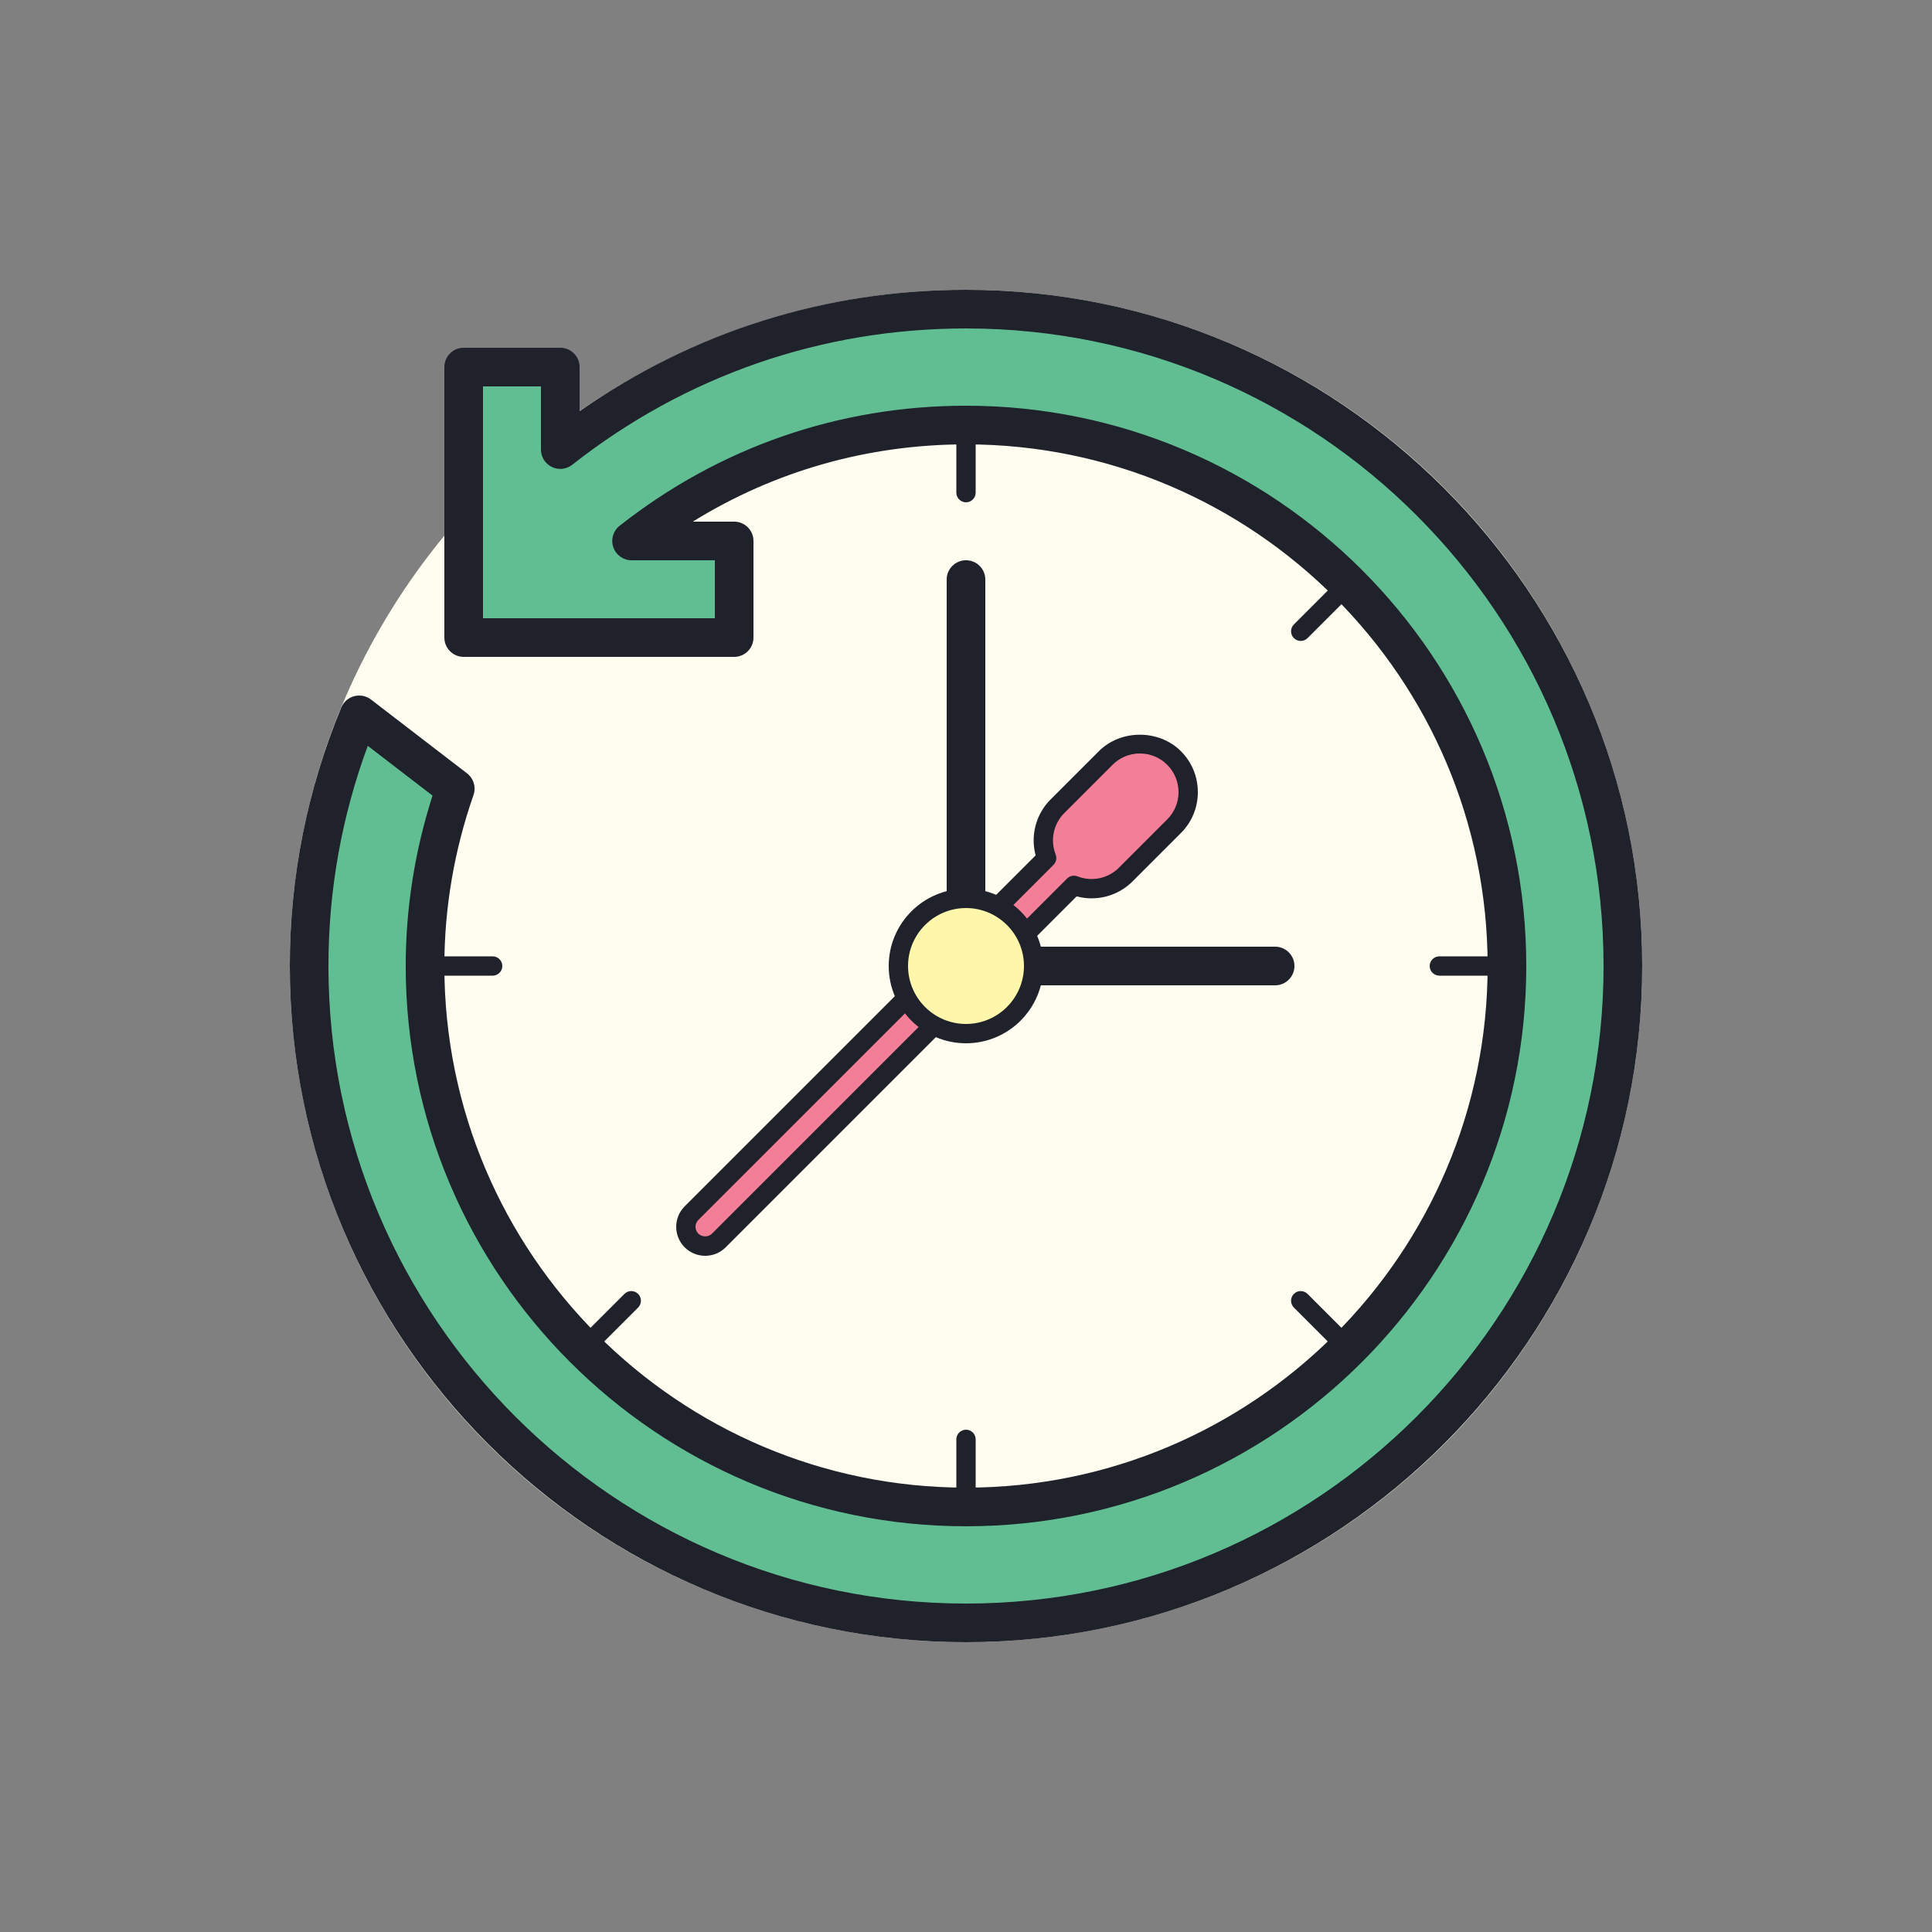 <svg xmlns="http://www.w3.org/2000/svg"  viewBox="0 0 100 100" width="400px" height="400px"><rect x="0" y="0" width="100" height="100" fill="#808080" stroke="none"/><circle cx="50" cy="50" r="35" fill="#fefdef"/><path fill="#1f212b" d="M50,25.999c-0.276,0-0.5-0.224-0.5-0.5V22c0-0.276,0.224-0.5,0.5-0.5s0.5,0.224,0.5,0.5v3.499	C50.5,25.775,50.276,25.999,50,25.999z"/><path fill="#1f212b" d="M25.499,50.5H22c-0.276,0-0.5-0.224-0.5-0.5s0.224-0.5,0.5-0.5h3.499c0.276,0,0.5,0.224,0.5,0.5	S25.775,50.5,25.499,50.5z"/><path fill="#1f212b" d="M30.201,70.299c-0.128,0-0.256-0.049-0.354-0.146c-0.195-0.195-0.195-0.512,0-0.707l2.474-2.474	c0.195-0.195,0.512-0.195,0.707,0s0.195,0.512,0,0.707l-2.474,2.474C30.457,70.25,30.329,70.299,30.201,70.299z"/><path fill="#1f212b" d="M50,78.5c-0.276,0-0.5-0.224-0.5-0.5v-3.499c0-0.276,0.224-0.5,0.5-0.5s0.5,0.224,0.5,0.5V78	C50.5,78.276,50.276,78.5,50,78.5z"/><path fill="#1f212b" d="M69.799,70.299c-0.128,0-0.256-0.049-0.354-0.146l-2.474-2.474c-0.195-0.195-0.195-0.512,0-0.707	s0.512-0.195,0.707,0l2.474,2.474c0.195,0.195,0.195,0.512,0,0.707C70.055,70.25,69.927,70.299,69.799,70.299z"/><path fill="#1f212b" d="M78,50.5h-3.499c-0.276,0-0.5-0.224-0.5-0.5s0.224-0.5,0.5-0.5H78c0.276,0,0.5,0.224,0.5,0.5	S78.276,50.5,78,50.5z"/><path fill="#1f212b" d="M67.325,33.175c-0.128,0-0.256-0.049-0.354-0.146c-0.195-0.195-0.195-0.512,0-0.707l2.474-2.474	c0.195-0.195,0.512-0.195,0.707,0s0.195,0.512,0,0.707l-2.474,2.474C67.581,33.126,67.453,33.175,67.325,33.175z"/><path fill="#60be92" d="M50,16c-7.929,0-15.217,2.721-21,7.271V19h-5v14h14v-5h-5.309c4.765-3.754,10.773-6,17.309-6	c15.464,0,28,12.536,28,28c0,15.464-12.536,28-28,28S22,65.464,22,50c0-3.219,0.561-6.302,1.562-9.179L18.591,37	C16.929,41.006,16,45.392,16,50c0,18.778,15.222,34,34,34s34-15.222,34-34C84,31.222,68.778,16,50,16z"/><path fill="#1f212b" d="M50,85c-19.299,0-35-15.701-35-35c0-4.615,0.897-9.118,2.667-13.383	c0.119-0.287,0.365-0.502,0.666-0.583c0.302-0.078,0.622-0.016,0.868,0.173l4.972,3.821c0.342,0.263,0.477,0.714,0.335,1.122	C23.507,44.024,23,47.001,23,50c0,14.888,12.112,27,27,27s27-12.112,27-27S64.888,23,50,23c-5.068,0-9.901,1.375-14.142,4H38	c0.552,0,1,0.448,1,1v5c0,0.552-0.448,1-1,1H24c-0.552,0-1-0.448-1-1V19c0-0.552,0.448-1,1-1h5c0.552,0,1,0.448,1,1v2.284	C35.884,17.166,42.756,15,50,15c19.299,0,35,15.701,35,35S69.299,85,50,85z M19.036,38.604C17.685,42.259,17,46.087,17,50	c0,18.196,14.804,33,33,33s33-14.804,33-33S68.196,17,50,17c-7.465,0-14.513,2.44-20.382,7.057c-0.301,0.237-0.71,0.281-1.055,0.113	C28.219,24.003,28,23.654,28,23.271V20h-3v12h12v-3h-4.31c-0.426,0-0.805-0.27-0.945-0.672c-0.14-0.403-0.009-0.85,0.326-1.113	C37.232,23.149,43.431,21,50,21c15.991,0,29,13.009,29,29S65.991,79,50,79S21,65.991,21,50c0-2.984,0.467-5.948,1.388-8.82	L19.036,38.604z"/><path fill="#1f212b" d="M50,51c-0.552,0-1-0.448-1-1V29.999c0-0.552,0.448-1,1-1s1,0.448,1,1V50C51,50.552,50.552,51,50,51z"/><path fill="#1f212b" d="M66,51H50c-0.552,0-1-0.448-1-1s0.448-1,1-1h16c0.552,0,1,0.448,1,1S66.552,51,66,51z"/><path fill="#f37e98" d="M60.768,39.232c-0.976-0.976-2.559-0.976-3.536,0c-0.488,0.488-2.012,2.012-2.5,2.5	c-0.725,0.725-0.909,1.782-0.558,2.679L35.793,62.793c-0.391,0.391-0.391,1.023,0,1.414c0.195,0.195,0.451,0.293,0.707,0.293	s0.512-0.098,0.707-0.293l18.381-18.381c0.897,0.351,1.955,0.167,2.679-0.558c0.488-0.488,2.012-2.012,2.5-2.5	C61.744,41.791,61.744,40.209,60.768,39.232z"/><path fill="#1f212b" d="M36.5,65c-0.4,0-0.777-0.156-1.061-0.439c-0.585-0.585-0.585-1.536,0-2.121l18.165-18.165	c-0.275-1.027,0.013-2.134,0.775-2.896l2.5-2.5c1.133-1.134,3.109-1.134,4.242,0l0,0l0,0l0,0C61.688,39.445,62,40.199,62,41	s-0.312,1.555-0.879,2.121l-2.5,2.5c-0.763,0.762-1.869,1.049-2.896,0.775L37.561,64.561C37.277,64.844,36.9,65,36.5,65z M59,39	c-0.534,0-1.036,0.208-1.414,0.586l-2.5,2.5c-0.561,0.561-0.736,1.402-0.446,2.144c0.072,0.185,0.028,0.396-0.112,0.536	L36.146,63.146c-0.195,0.195-0.195,0.512,0,0.707c0.189,0.188,0.518,0.188,0.707,0l18.381-18.381	c0.141-0.14,0.351-0.183,0.536-0.112c0.74,0.289,1.583,0.114,2.144-0.446l2.5-2.5C60.792,42.036,61,41.534,61,41	s-0.208-1.036-0.586-1.414l0,0C60.036,39.208,59.534,39,59,39z"/><circle cx="50" cy="50" r="3.5" fill="#fef6aa"/><path fill="#1f212b" d="M50,54c-2.206,0-4-1.794-4-4s1.794-4,4-4s4,1.794,4,4S52.206,54,50,54z M50,47c-1.654,0-3,1.346-3,3	s1.346,3,3,3s3-1.346,3-3S51.654,47,50,47z"/></svg>